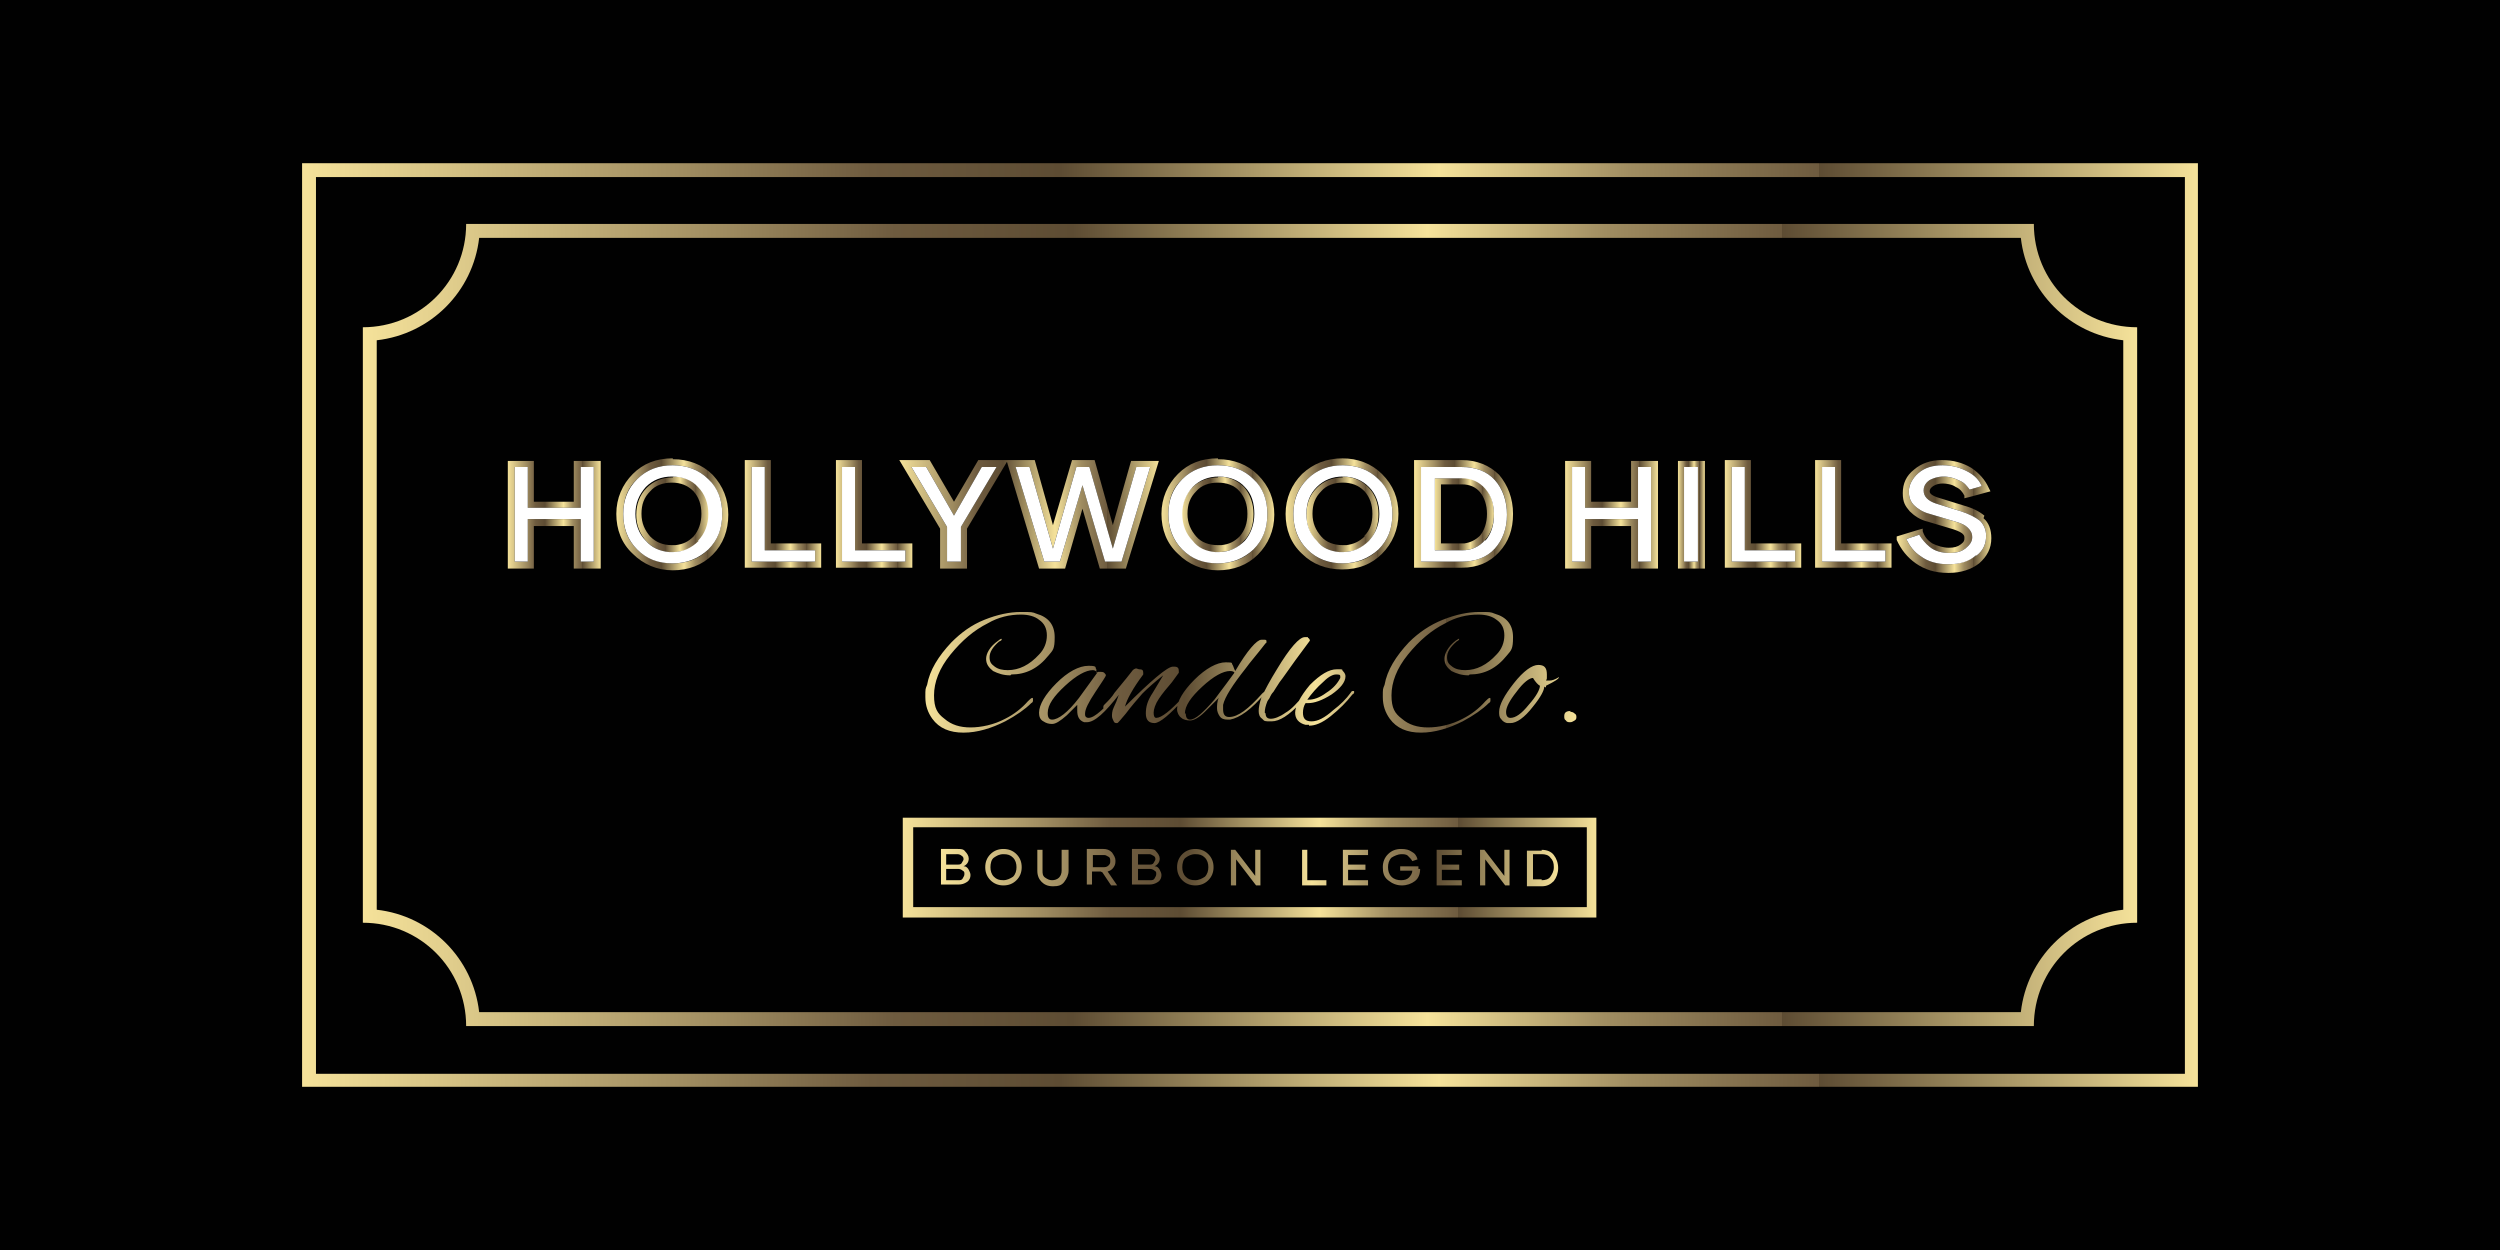 <?xml version="1.0" encoding="UTF-8"?>
<svg id="Layer_1" xmlns="http://www.w3.org/2000/svg" xmlns:xlink="http://www.w3.org/1999/xlink" version="1.1" viewBox="0 0 288 144">
  <!-- Generator: Adobe Illustrator 29.0.0, SVG Export Plug-In . SVG Version: 2.1.0 Build 186)  -->
  <defs>
    <style>
      .st0 {
        fill: #010101;
      }

      .st1 {
        fill: url(#linear-gradient2);
      }

      .st2 {
        fill: url(#linear-gradient1);
      }

      .st3 {
        fill: url(#linear-gradient9);
      }

      .st4 {
        fill: url(#linear-gradient3);
      }

      .st5 {
        fill: url(#linear-gradient6);
      }

      .st6 {
        fill: url(#linear-gradient8);
      }

      .st7 {
        fill: url(#linear-gradient7);
      }

      .st8 {
        fill: url(#linear-gradient5);
      }

      .st9 {
        fill: url(#linear-gradient4);
      }

      .st10 {
        fill: url(#linear-gradient18);
      }

      .st11 {
        fill: url(#linear-gradient13);
      }

      .st12 {
        fill: url(#linear-gradient12);
      }

      .st13 {
        fill: url(#linear-gradient15);
      }

      .st14 {
        fill: url(#linear-gradient16);
      }

      .st15 {
        fill: url(#linear-gradient11);
      }

      .st16 {
        fill: url(#linear-gradient10);
      }

      .st17 {
        fill: url(#linear-gradient17);
      }

      .st18 {
        fill: url(#linear-gradient14);
      }

      .st19 {
        fill: url(#linear-gradient19);
      }

      .st20 {
        fill: url(#linear-gradient21);
      }

      .st21 {
        fill: url(#linear-gradient20);
      }

      .st22 {
        fill: #979797;
      }

      .st23 {
        fill: url(#linear-gradient);
      }

      .st24 {
        fill: #fff;
      }
    </style>
    <linearGradient id="linear-gradient" x1="96.3" y1="86.7" x2="105.1" y2="86.7" gradientTransform="translate(0 146) scale(1 -1)" gradientUnits="userSpaceOnUse">
      <stop offset="0" stop-color="#f5e29a"/>
      <stop offset=".2" stop-color="#a08d61"/>
      <stop offset=".3" stop-color="#6e5b3f"/>
      <stop offset=".4" stop-color="#5d4c33"/>
      <stop offset=".6" stop-color="#f5e29a"/>
      <stop offset=".7" stop-color="#a08d61"/>
      <stop offset=".8" stop-color="#6e5b3f"/>
      <stop offset=".8" stop-color="#5d4c33"/>
      <stop offset="1" stop-color="#f5e29a"/>
    </linearGradient>
    <linearGradient id="linear-gradient1" x1="85.8" y1="86.7" x2="94.6" y2="86.7" gradientTransform="translate(0 146) scale(1 -1)" gradientUnits="userSpaceOnUse">
      <stop offset="0" stop-color="#f5e29a"/>
      <stop offset=".2" stop-color="#a08d61"/>
      <stop offset=".3" stop-color="#6e5b3f"/>
      <stop offset=".4" stop-color="#5d4c33"/>
      <stop offset=".6" stop-color="#f5e29a"/>
      <stop offset=".7" stop-color="#a08d61"/>
      <stop offset=".8" stop-color="#6e5b3f"/>
      <stop offset=".8" stop-color="#5d4c33"/>
      <stop offset="1" stop-color="#f5e29a"/>
    </linearGradient>
    <linearGradient id="linear-gradient2" x1="209.1" y1="86.7" x2="218" y2="86.7" gradientTransform="translate(0 146) scale(1 -1)" gradientUnits="userSpaceOnUse">
      <stop offset="0" stop-color="#f5e29a"/>
      <stop offset=".2" stop-color="#a08d61"/>
      <stop offset=".3" stop-color="#6e5b3f"/>
      <stop offset=".4" stop-color="#5d4c33"/>
      <stop offset=".6" stop-color="#f5e29a"/>
      <stop offset=".7" stop-color="#a08d61"/>
      <stop offset=".8" stop-color="#6e5b3f"/>
      <stop offset=".8" stop-color="#5d4c33"/>
      <stop offset="1" stop-color="#f5e29a"/>
    </linearGradient>
    <linearGradient id="linear-gradient3" x1="58.5" y1="86.7" x2="69.2" y2="86.7" gradientTransform="translate(0 146) scale(1 -1)" gradientUnits="userSpaceOnUse">
      <stop offset="0" stop-color="#f5e29a"/>
      <stop offset=".2" stop-color="#a08d61"/>
      <stop offset=".3" stop-color="#6e5b3f"/>
      <stop offset=".4" stop-color="#5d4c33"/>
      <stop offset=".6" stop-color="#f5e29a"/>
      <stop offset=".7" stop-color="#a08d61"/>
      <stop offset=".8" stop-color="#6e5b3f"/>
      <stop offset=".8" stop-color="#5d4c33"/>
      <stop offset="1" stop-color="#f5e29a"/>
    </linearGradient>
    <linearGradient id="linear-gradient4" x1="218.6" y1="86.7" x2="229.5" y2="86.7" gradientTransform="translate(0 146) scale(1 -1)" gradientUnits="userSpaceOnUse">
      <stop offset="0" stop-color="#f5e29a"/>
      <stop offset=".2" stop-color="#a08d61"/>
      <stop offset=".3" stop-color="#6e5b3f"/>
      <stop offset=".4" stop-color="#5d4c33"/>
      <stop offset=".6" stop-color="#f5e29a"/>
      <stop offset=".7" stop-color="#a08d61"/>
      <stop offset=".8" stop-color="#6e5b3f"/>
      <stop offset=".8" stop-color="#5d4c33"/>
      <stop offset="1" stop-color="#f5e29a"/>
    </linearGradient>
    <linearGradient id="linear-gradient5" x1="71" y1="86.7" x2="84" y2="86.7" gradientTransform="translate(0 146) scale(1 -1)" gradientUnits="userSpaceOnUse">
      <stop offset="0" stop-color="#f5e29a"/>
      <stop offset=".2" stop-color="#a08d61"/>
      <stop offset=".3" stop-color="#6e5b3f"/>
      <stop offset=".4" stop-color="#5d4c33"/>
      <stop offset=".6" stop-color="#f5e29a"/>
      <stop offset=".7" stop-color="#a08d61"/>
      <stop offset=".8" stop-color="#6e5b3f"/>
      <stop offset=".8" stop-color="#5d4c33"/>
      <stop offset="1" stop-color="#f5e29a"/>
    </linearGradient>
    <linearGradient id="linear-gradient6" x1="73.3" y1="86.7" x2="81.7" y2="86.7" gradientTransform="translate(0 146) scale(1 -1)" gradientUnits="userSpaceOnUse">
      <stop offset="0" stop-color="#f5e29a"/>
      <stop offset=".2" stop-color="#a08d61"/>
      <stop offset=".3" stop-color="#6e5b3f"/>
      <stop offset=".4" stop-color="#5d4c33"/>
      <stop offset=".6" stop-color="#f5e29a"/>
      <stop offset=".7" stop-color="#a08d61"/>
      <stop offset=".8" stop-color="#6e5b3f"/>
      <stop offset=".8" stop-color="#5d4c33"/>
      <stop offset="1" stop-color="#f5e29a"/>
    </linearGradient>
    <linearGradient id="linear-gradient7" x1="163" y1="86.7" x2="174.4" y2="86.7" gradientTransform="translate(0 146) scale(1 -1)" gradientUnits="userSpaceOnUse">
      <stop offset="0" stop-color="#f5e29a"/>
      <stop offset=".2" stop-color="#a08d61"/>
      <stop offset=".3" stop-color="#6e5b3f"/>
      <stop offset=".4" stop-color="#5d4c33"/>
      <stop offset=".6" stop-color="#f5e29a"/>
      <stop offset=".7" stop-color="#a08d61"/>
      <stop offset=".8" stop-color="#6e5b3f"/>
      <stop offset=".8" stop-color="#5d4c33"/>
      <stop offset="1" stop-color="#f5e29a"/>
    </linearGradient>
    <linearGradient id="linear-gradient8" x1="150.5" y1="86.7" x2="158.9" y2="86.7" gradientTransform="translate(0 146) scale(1 -1)" gradientUnits="userSpaceOnUse">
      <stop offset="0" stop-color="#f5e29a"/>
      <stop offset=".2" stop-color="#a08d61"/>
      <stop offset=".3" stop-color="#6e5b3f"/>
      <stop offset=".4" stop-color="#5d4c33"/>
      <stop offset=".6" stop-color="#f5e29a"/>
      <stop offset=".7" stop-color="#a08d61"/>
      <stop offset=".8" stop-color="#6e5b3f"/>
      <stop offset=".8" stop-color="#5d4c33"/>
      <stop offset="1" stop-color="#f5e29a"/>
    </linearGradient>
    <linearGradient id="linear-gradient9" x1="148.2" y1="86.7" x2="161.2" y2="86.7" gradientTransform="translate(0 146) scale(1 -1)" gradientUnits="userSpaceOnUse">
      <stop offset="0" stop-color="#f5e29a"/>
      <stop offset=".2" stop-color="#a08d61"/>
      <stop offset=".3" stop-color="#6e5b3f"/>
      <stop offset=".4" stop-color="#5d4c33"/>
      <stop offset=".6" stop-color="#f5e29a"/>
      <stop offset=".7" stop-color="#a08d61"/>
      <stop offset=".8" stop-color="#6e5b3f"/>
      <stop offset=".8" stop-color="#5d4c33"/>
      <stop offset="1" stop-color="#f5e29a"/>
    </linearGradient>
    <linearGradient id="linear-gradient10" x1="165.3" y1="86.8" x2="172.1" y2="86.8" gradientTransform="translate(0 146) scale(1 -1)" gradientUnits="userSpaceOnUse">
      <stop offset="0" stop-color="#f5e29a"/>
      <stop offset=".2" stop-color="#a08d61"/>
      <stop offset=".3" stop-color="#6e5b3f"/>
      <stop offset=".4" stop-color="#5d4c33"/>
      <stop offset=".6" stop-color="#f5e29a"/>
      <stop offset=".7" stop-color="#a08d61"/>
      <stop offset=".8" stop-color="#6e5b3f"/>
      <stop offset=".8" stop-color="#5d4c33"/>
      <stop offset="1" stop-color="#f5e29a"/>
    </linearGradient>
    <linearGradient id="linear-gradient11" x1="180.3" y1="86.7" x2="191" y2="86.7" gradientTransform="translate(0 146) scale(1 -1)" gradientUnits="userSpaceOnUse">
      <stop offset="0" stop-color="#f5e29a"/>
      <stop offset=".2" stop-color="#a08d61"/>
      <stop offset=".3" stop-color="#6e5b3f"/>
      <stop offset=".4" stop-color="#5d4c33"/>
      <stop offset=".6" stop-color="#f5e29a"/>
      <stop offset=".7" stop-color="#a08d61"/>
      <stop offset=".8" stop-color="#6e5b3f"/>
      <stop offset=".8" stop-color="#5d4c33"/>
      <stop offset="1" stop-color="#f5e29a"/>
    </linearGradient>
    <linearGradient id="linear-gradient12" x1="198.7" y1="86.7" x2="207.5" y2="86.7" gradientTransform="translate(0 146) scale(1 -1)" gradientUnits="userSpaceOnUse">
      <stop offset="0" stop-color="#f5e29a"/>
      <stop offset=".2" stop-color="#a08d61"/>
      <stop offset=".3" stop-color="#6e5b3f"/>
      <stop offset=".4" stop-color="#5d4c33"/>
      <stop offset=".6" stop-color="#f5e29a"/>
      <stop offset=".7" stop-color="#a08d61"/>
      <stop offset=".8" stop-color="#6e5b3f"/>
      <stop offset=".8" stop-color="#5d4c33"/>
      <stop offset="1" stop-color="#f5e29a"/>
    </linearGradient>
    <linearGradient id="linear-gradient13" x1="133.8" y1="86.7" x2="146.8" y2="86.7" gradientTransform="translate(0 146) scale(1 -1)" gradientUnits="userSpaceOnUse">
      <stop offset="0" stop-color="#f5e29a"/>
      <stop offset=".2" stop-color="#a08d61"/>
      <stop offset=".3" stop-color="#6e5b3f"/>
      <stop offset=".4" stop-color="#5d4c33"/>
      <stop offset=".6" stop-color="#f5e29a"/>
      <stop offset=".7" stop-color="#a08d61"/>
      <stop offset=".8" stop-color="#6e5b3f"/>
      <stop offset=".8" stop-color="#5d4c33"/>
      <stop offset="1" stop-color="#f5e29a"/>
    </linearGradient>
    <linearGradient id="linear-gradient14" x1="103.6" y1="86.7" x2="133.5" y2="86.7" gradientTransform="translate(0 146) scale(1 -1)" gradientUnits="userSpaceOnUse">
      <stop offset="0" stop-color="#f5e29a"/>
      <stop offset=".2" stop-color="#a08d61"/>
      <stop offset=".3" stop-color="#6e5b3f"/>
      <stop offset=".4" stop-color="#5d4c33"/>
      <stop offset=".6" stop-color="#f5e29a"/>
      <stop offset=".7" stop-color="#a08d61"/>
      <stop offset=".8" stop-color="#6e5b3f"/>
      <stop offset=".8" stop-color="#5d4c33"/>
      <stop offset="1" stop-color="#f5e29a"/>
    </linearGradient>
    <linearGradient id="linear-gradient15" x1="193.3" y1="86.7" x2="196.4" y2="86.7" gradientTransform="translate(0 146) scale(1 -1)" gradientUnits="userSpaceOnUse">
      <stop offset="0" stop-color="#f5e29a"/>
      <stop offset=".2" stop-color="#a08d61"/>
      <stop offset=".3" stop-color="#6e5b3f"/>
      <stop offset=".4" stop-color="#5d4c33"/>
      <stop offset=".6" stop-color="#f5e29a"/>
      <stop offset=".7" stop-color="#a08d61"/>
      <stop offset=".8" stop-color="#6e5b3f"/>
      <stop offset=".8" stop-color="#5d4c33"/>
      <stop offset="1" stop-color="#f5e29a"/>
    </linearGradient>
    <linearGradient id="linear-gradient16" x1="136.1" y1="86.7" x2="144.5" y2="86.7" gradientTransform="translate(0 146) scale(1 -1)" gradientUnits="userSpaceOnUse">
      <stop offset="0" stop-color="#f5e29a"/>
      <stop offset=".2" stop-color="#a08d61"/>
      <stop offset=".3" stop-color="#6e5b3f"/>
      <stop offset=".4" stop-color="#5d4c33"/>
      <stop offset=".6" stop-color="#f5e29a"/>
      <stop offset=".7" stop-color="#a08d61"/>
      <stop offset=".8" stop-color="#6e5b3f"/>
      <stop offset=".8" stop-color="#5d4c33"/>
      <stop offset="1" stop-color="#f5e29a"/>
    </linearGradient>
    <linearGradient id="linear-gradient17" x1="106.4" y1="68.5" x2="181.6" y2="68.5" gradientTransform="translate(0 146) scale(1 -1)" gradientUnits="userSpaceOnUse">
      <stop offset="0" stop-color="#f5e29a"/>
      <stop offset=".2" stop-color="#a08d61"/>
      <stop offset=".3" stop-color="#6e5b3f"/>
      <stop offset=".4" stop-color="#5d4c33"/>
      <stop offset=".6" stop-color="#f5e29a"/>
      <stop offset=".7" stop-color="#a08d61"/>
      <stop offset=".8" stop-color="#6e5b3f"/>
      <stop offset=".8" stop-color="#5d4c33"/>
      <stop offset="1" stop-color="#f5e29a"/>
    </linearGradient>
    <linearGradient id="linear-gradient18" x1="104" y1="46.1" x2="184" y2="46.1" gradientTransform="translate(0 146) scale(1 -1)" gradientUnits="userSpaceOnUse">
      <stop offset="0" stop-color="#f5e29a"/>
      <stop offset=".2" stop-color="#a08d61"/>
      <stop offset=".3" stop-color="#6e5b3f"/>
      <stop offset=".4" stop-color="#5d4c33"/>
      <stop offset=".6" stop-color="#f5e29a"/>
      <stop offset=".7" stop-color="#a08d61"/>
      <stop offset=".8" stop-color="#6e5b3f"/>
      <stop offset=".8" stop-color="#5d4c33"/>
      <stop offset="1" stop-color="#f5e29a"/>
    </linearGradient>
    <linearGradient id="linear-gradient19" x1="34.8" y1="74" x2="253.2" y2="74" gradientTransform="translate(0 146) scale(1 -1)" gradientUnits="userSpaceOnUse">
      <stop offset="0" stop-color="#f5e29a"/>
      <stop offset=".2" stop-color="#a08d61"/>
      <stop offset=".3" stop-color="#6e5b3f"/>
      <stop offset=".4" stop-color="#5d4c33"/>
      <stop offset=".6" stop-color="#f5e29a"/>
      <stop offset=".7" stop-color="#a08d61"/>
      <stop offset=".8" stop-color="#6e5b3f"/>
      <stop offset=".8" stop-color="#5d4c33"/>
      <stop offset="1" stop-color="#f5e29a"/>
    </linearGradient>
    <linearGradient id="linear-gradient20" x1="108.4" y1="46.1" x2="179.6" y2="46.1" gradientTransform="translate(0 146) scale(1 -1)" gradientUnits="userSpaceOnUse">
      <stop offset="0" stop-color="#f5e29a"/>
      <stop offset=".2" stop-color="#a08d61"/>
      <stop offset=".3" stop-color="#6e5b3f"/>
      <stop offset=".4" stop-color="#5d4c33"/>
      <stop offset=".6" stop-color="#f5e29a"/>
      <stop offset=".7" stop-color="#a08d61"/>
      <stop offset=".8" stop-color="#6e5b3f"/>
      <stop offset=".8" stop-color="#5d4c33"/>
      <stop offset="1" stop-color="#f5e29a"/>
    </linearGradient>
    <linearGradient id="linear-gradient21" x1="41.8" y1="74" x2="246.2" y2="74" gradientTransform="translate(0 146) scale(1 -1)" gradientUnits="userSpaceOnUse">
      <stop offset="0" stop-color="#f5e29a"/>
      <stop offset=".2" stop-color="#a08d61"/>
      <stop offset=".3" stop-color="#6e5b3f"/>
      <stop offset=".4" stop-color="#5d4c33"/>
      <stop offset=".6" stop-color="#f5e29a"/>
      <stop offset=".7" stop-color="#a08d61"/>
      <stop offset=".8" stop-color="#6e5b3f"/>
      <stop offset=".8" stop-color="#5d4c33"/>
      <stop offset="1" stop-color="#f5e29a"/>
    </linearGradient>
  </defs>
  <g>
    <rect class="st22" x="-1.8" y="-1.8" width="291.6" height="147.6"/>
    <rect class="st0" width="288" height="144"/>
  </g>
  <g>
    <g>
      <path class="st23" d="M99.3,53h-3v12.4h8.8v-2.8h-5.8s0-9.6,0-9.6ZM104.3,63.4v1.3h-7.3v-10.9h1.5v9.6h5.8Z"/>
      <path class="st2" d="M88.8,53h-3v12.4h8.8v-2.8h-5.8v-9.6ZM93.9,63.4v1.3h-7.3v-10.9h1.5v9.6h5.8Z"/>
      <path class="st1" d="M212.1,53h-3v12.4h8.8v-2.8h-5.8v-9.6ZM217.2,63.4v1.3h-7.3v-10.9h1.5v9.6h5.8Z"/>
      <path class="st4" d="M66.1,57.8h-4.6v-4.7h-3v12.4h3v-4.9h4.6v4.9h3.1v-12.4h-3.1v4.7ZM66.9,53.8h1.5v10.9h-1.5v-4.9h-6.1v4.9h-1.5v-10.9h1.5v4.7h6.1v-4.7Z"/>
      <path class="st9" d="M228.6,59.4c-.6-.5-1.4-.9-2.5-1.2l-2.9-.9c-.9-.3-.9-.6-.9-.7,0-.2.1-.4.4-.6.3-.2.7-.3,1.1-.3s1.1.1,1.5.4c.5.2.8.6,1,1v.3c.1,0,3-.8,3-.8l-.2-.4c-.4-.9-1.1-1.7-2-2.3-1-.6-2.1-.9-3.4-.9s-2.4.4-3.2,1.1c-.9.7-1.3,1.6-1.3,2.7s.3,1.5.8,2.1c.5.5,1.2,1,2.1,1.2l3,.9c.6.2.9.4,1,.5.2.2.2.3.2.5s0,.4-.4.7c-.4.3-.8.4-1.4.4s-1.3-.2-1.9-.5c-.6-.4-.9-.8-1.1-1.4v-.3c-.1,0-3,.9-3,.9v.4c.5,1.1,1.2,2,2.2,2.7,1,.7,2.2,1.1,3.7,1.1h.1c1.4,0,2.6-.4,3.5-1.1.9-.8,1.4-1.7,1.4-2.9,0-1-.3-1.8-.9-2.3ZM227.6,64c-.8.6-1.8,1-3.1,1h-.1c-1.2,0-2.3-.3-3.1-.9-.8-.5-1.3-1.2-1.7-2l1.5-.5c.3.5.7,1,1.2,1.4.6.5,1.4.7,2.3.7s1.4-.2,1.8-.5c.5-.4.8-.8.8-1.3s-.2-.8-.5-1.1c-.3-.3-.7-.5-1.4-.7l-3-.9c-.8-.2-1.4-.6-1.8-1-.4-.4-.6-.9-.6-1.6s.4-1.5,1.1-2.1c.7-.6,1.6-.9,2.8-.9s2.1.3,3,.8c.7.4,1.2.9,1.5,1.6l-1.4.4c-.3-.4-.6-.8-1.1-1-.6-.3-1.2-.5-1.9-.5s-1.2.2-1.6.4c-.6.4-.7.9-.7,1.2,0,.7.5,1.2,1.4,1.5l2.9.9c.9.3,1.7.7,2.2,1.1.4.4.7,1,.7,1.7,0,.9-.3,1.7-1.1,2.3Z"/>
      <path class="st8" d="M77.5,52.8c-1.9,0-3.4.6-4.6,1.8-1.2,1.2-1.9,2.8-1.9,4.6s.6,3.4,1.9,4.6c1.2,1.2,2.8,1.9,4.6,1.9s3.4-.6,4.6-1.8c1.2-1.2,1.8-2.8,1.8-4.6s-.6-3.3-1.8-4.6c-1.2-1.2-2.8-1.8-4.6-1.8ZM81.6,63.3c-1.1,1.1-2.5,1.6-4.1,1.6s-3-.5-4.1-1.6c-1.1-1.1-1.6-2.4-1.6-4.1s.5-3,1.6-4c1.1-1.1,2.5-1.6,4.1-1.6s3,.5,4.1,1.6c1.1,1.1,1.6,2.4,1.6,4,0,1.6-.5,3-1.6,4.1Z"/>
      <path class="st5" d="M77.5,55c-1.2,0-2.2.4-3,1.2-.8.8-1.2,1.9-1.2,3.1s.4,2.2,1.2,3.1c.7.7,1.6,1.2,2.7,1.2h0s.4,0,.4,0c1.2,0,2.3-.4,3-1.3.8-.8,1.2-1.9,1.2-3.1s-.4-2.3-1.2-3.1c-.8-.8-1.8-1.2-3-1.2ZM79.9,61.8c-.6.6-1.2.9-2.1,1h-.4c-1,0-1.8-.3-2.5-1-.6-.7-1-1.5-1-2.6s.3-1.9,1-2.6c.6-.7,1.5-1,2.5-1s1.8.3,2.5,1c.6.7.9,1.5.9,2.6,0,1-.3,1.9-.9,2.6Z"/>
      <path class="st7" d="M168.4,53h-5.5v12.4h5.5c1.8,0,3.2-.6,4.3-1.8,1.1-1.2,1.6-2.6,1.6-4.4s-.6-3.3-1.6-4.5c-1.1-1.1-2.6-1.7-4.3-1.7ZM172.2,63.2c-.9,1-2.2,1.5-3.8,1.5h-4.7v-10.9h4.7c1.6,0,2.9.5,3.8,1.5.9,1,1.4,2.3,1.4,4,0,1.6-.5,2.9-1.4,3.9Z"/>
      <path class="st6" d="M154.7,55c-1.2,0-2.2.4-3,1.2-.8.8-1.2,1.8-1.2,3.1s.4,2.3,1.2,3.1c.7.7,1.6,1.2,2.6,1.2h0s.4,0,.4,0c1.2,0,2.2-.4,3-1.3.8-.8,1.1-1.9,1.1-3.1s-.4-2.3-1.2-3.1c-.8-.8-1.8-1.2-3-1.2ZM157.2,61.8c-.6.6-1.3.9-2.1,1h-.4c-1,0-1.9-.3-2.5-1-.6-.7-1-1.5-1-2.6s.3-1.9,1-2.6c.6-.7,1.5-1,2.5-1s1.8.3,2.5,1c.6.7.9,1.5.9,2.6s-.3,1.9-.9,2.5Z"/>
      <path class="st3" d="M154.7,52.8c-1.9,0-3.4.6-4.7,1.8-1.2,1.2-1.9,2.8-1.9,4.6s.6,3.4,1.9,4.6c1.2,1.2,2.8,1.8,4.6,1.8h0c1.9,0,3.4-.6,4.6-1.8,1.2-1.2,1.9-2.8,1.9-4.6s-.6-3.3-1.9-4.6c-1.2-1.2-2.8-1.8-4.6-1.8ZM158.8,63.3c-1.1,1.1-2.5,1.6-4.1,1.6h0c-1.7,0-3-.5-4.1-1.6-1.1-1.1-1.6-2.4-1.6-4.1s.5-2.9,1.6-4c1.1-1.1,2.5-1.6,4.1-1.6s3,.5,4.1,1.6c1.1,1.1,1.6,2.4,1.6,4,0,1.7-.5,3-1.6,4.1Z"/>
      <path class="st16" d="M168.4,55.1h-3.1v8.3h2.2,0s.9,0,.9,0c1.1,0,2-.4,2.7-1.2.7-.8,1-1.8,1-3s-.3-2.2-1-3c-.7-.8-1.6-1.2-2.7-1.2ZM170.5,61.7c-.5.5-1.1.8-1.8.9h-2.7v-6.8h2.4c.9,0,1.6.3,2.1.9.5.6.8,1.5.8,2.5,0,1-.3,1.9-.8,2.5Z"/>
      <path class="st15" d="M187.9,57.8h-4.6v-4.7h-3v12.4h3v-4.9h4.6v4.9h3.1v-12.4h-3.1v4.7ZM188.7,53.8h1.5v10.9h-1.5v-4.9h-6.1v4.9h-1.5v-10.9h1.5v4.7h6.1v-4.7Z"/>
      <path class="st12" d="M201.7,53h-3v12.4h8.8v-2.8h-5.8v-9.6ZM206.8,63.4v1.3h-7.3v-10.9h1.5v9.6h5.8Z"/>
      <path class="st11" d="M140.3,52.8c-1.9,0-3.4.6-4.6,1.8-1.2,1.2-1.9,2.8-1.9,4.6s.6,3.4,1.9,4.6c1.2,1.2,2.8,1.9,4.6,1.9s3.4-.6,4.6-1.8c1.2-1.2,1.9-2.8,1.9-4.6s-.6-3.3-1.9-4.6c-1.2-1.2-2.8-1.8-4.6-1.8ZM144.4,63.3c-1.1,1.1-2.5,1.6-4.1,1.6s-3-.5-4.1-1.6c-1.1-1.1-1.6-2.4-1.6-4.1s.5-3,1.6-4c1.1-1.1,2.5-1.6,4.1-1.6s3,.5,4.1,1.6c1.1,1.1,1.6,2.4,1.6,4,0,1.6-.5,3-1.6,4.1Z"/>
      <path class="st18" d="M128.2,60.5l-2.1-7.5h-2.6l-2.2,7.5-2.1-7.5h-6.5l-2.8,4.8-2.8-4.8h-3.5l4.7,7.9v4.6h3.1v-4.6l4.6-7.7,3.7,12.3h3l2-6.9,2,6.9h3l3.8-12.4h-3.2l-2.1,7.4ZM110.7,60.7v4h-1.6v-4l-4.1-6.9h1.7l3.2,5.6,3.2-5.6h1.7l-4.1,6.9ZM132.5,53.8l-3.3,10.9h-1.9l-2.6-8.8-2.6,8.8h-1.8l-3.3-10.9h1.6l2.7,9.4,2.7-9.4h1.5l2.7,9.4,2.7-9.4h1.6Z"/>
      <path class="st13" d="M193.3,65.5h3.1v-12.4h-3.1v12.4ZM194,53.8h1.6v10.9h-1.6v-10.9Z"/>
      <path class="st14" d="M140.3,55c-1.2,0-2.2.4-3,1.2-.8.8-1.2,1.9-1.2,3.1s.4,2.2,1.2,3.1c.7.7,1.6,1.2,2.6,1.2h0s.4,0,.4,0c1.2,0,2.3-.4,3-1.3.8-.8,1.1-1.9,1.1-3.1s-.4-2.3-1.1-3.1c-.8-.8-1.8-1.2-3-1.2ZM142.8,61.8c-.6.6-1.2.9-2.1,1h-.4c-1,0-1.9-.3-2.5-1-.6-.7-1-1.5-1-2.6s.3-1.9,1-2.6c.6-.7,1.5-1,2.5-1s1.9.3,2.5,1c.6.7.9,1.5.9,2.6s-.3,1.9-.9,2.6Z"/>
    </g>
    <path class="st17" d="M116.4,77.8c-.8,0-1.4-.2-2-.5-.5-.4-.8-.8-.8-1.4s.4-1.4,1.4-2.1c.1-.1.3-.2.3-.2s.1,0,.1,0c0,.1,0,.2-.3.3-.7.6-1.1,1.2-1.1,1.8s.2.8.6,1.1c.4.3.9.4,1.5.4,1.3,0,2.5-.6,3.6-1.8.6-.6.9-1.4.9-2.2s-.3-1.4-.9-1.8c-.5-.4-1.2-.6-2.1-.6-1.3,0-2.6.3-3.8,1-1.6.8-3,2-4.3,3.6-1.3,1.6-1.9,3.2-1.9,4.7s.4,2.1,1.2,2.7c.8.7,1.8,1,3,1s2.7-.3,4-1c1-.5,1.9-1.2,2.6-2,.2-.2.4-.4.5-.4s.1,0,.1.2,0,.3-.2.4c-.7.7-1.7,1.4-3,2.1-1.6.8-3.2,1.3-4.8,1.3s-2.8-.5-3.6-1.6c-.5-.7-.8-1.5-.8-2.5s0-.9.2-1.4c.3-1.7,1.3-3.3,2.8-4.9,1.1-1.1,2.3-2,3.8-2.6s2.9-.9,4.2-.9,1.3,0,1.8.2c1.4.4,2.1,1.3,2.1,2.7s-.2,1.5-.7,2.1c-1.2,1.5-2.6,2.2-4.3,2.2ZM126.5,77.4h.3c.1,0,.3,0,.4.1.1.1.2.2.2.3s-.4.7-1.2,1.9c-.8,1.2-1.2,2-1.2,2.5s0,0,0,.1c0,.3.2.4.4.4.7,0,1.9-1.1,3.7-3.3,0,0,0,0,.1,0s0,0,0,.1,0,.2-.2.4c-1.7,2.2-2.9,3.3-3.8,3.3s-.2,0-.3,0c-.6-.2-.8-.7-.8-1.3s0-.4,0-.7l-1.2,1.2c-.8.7-1.3,1-1.7,1s-.7-.1-1-.3c-.4-.2-.5-.6-.5-1,0-.9.7-2.1,2-3.4,1.3-1.3,2.6-2,3.7-2s.7.2.9.4c0,.1,0,.2,0,.3,0,0,0,.1,0,.1ZM120.7,82.2c0,.5.2.7.5.7.7,0,1.8-.8,3.1-2.5l2.1-2.9c-.1-.2-.3-.3-.5-.3-.8,0-1.9.6-3.2,1.8-1.3,1.2-2,2.2-2,3.1ZM131.2,77.1c.4,0,.5.1.5.4s0,.2,0,.2c-1.2,1.6-1.9,2.9-2.1,3.7,3-3,4.9-4.6,5.5-4.6s.1,0,.2,0c.4,0,.5.2.5.5s0,.1,0,.2c0,0-.3.4-.8,1.1-.6.7-1.1,1.3-1.5,1.9-.4.6-.6,1.2-.6,1.6s.1.6.3.6c.6,0,1.6-.8,3-2.3,0,0,0,0,.1-.2.2-.2.3-.4.4-.4s0,0,0,.2,0,.3-.3.5c-1.6,1.8-2.8,2.8-3.4,2.8s-1-.3-1-1.1.2-1.5.8-2.4l1.2-2c-.9.7-1.7,1.4-2.4,2.1-.7.8-1.3,1.5-1.9,2.3-.6.7-.9,1.1-1,1.1-.2,0-.3,0-.4-.2-.1-.2-.2-.4-.2-.6s0-.6.2-1c.2-.4.4-.9.6-1.5l-1.2,1.2c-.3.3-.4.4-.5.4s-.1,0-.1-.1,0-.2.1-.3c.5-.5.9-.9,1.2-1.4.3-.4,1.1-1.3,2.1-2.6.1-.1.3-.2.4-.2ZM142.3,77.3c1.4-2.4,2.5-3.6,3-3.6s.2,0,.4,0c.2,0,.2.1.2.2s0,.2-.1.2c-1,1.3-1.8,2.2-2.3,2.9-1.5,1.9-2.4,3.3-2.6,4.2,0,.2,0,.4,0,.5,0,.6.2.9.7.9,1,0,2.2-.9,3.8-2.7.1-.1.2-.2.3-.2,0,0,.1,0,.1,0s0,.1-.1.2c-1.5,1.8-2.9,2.8-4,3,0,0-.2,0-.3,0-.4,0-.7-.1-.9-.4-.2-.3-.3-.6-.3-.9s0-.8.2-1.2l-1.6,1.6c-.7.7-1.3,1-1.7,1s-.8-.1-1-.3c-.3-.2-.5-.6-.5-1,0-.9.7-2.1,2-3.4s2.6-2,3.6-2,.6.1.8.3c0,0,.1.2.2.5ZM136.6,82.2c0,.5.2.7.5.7.6,0,1.5-.8,2.8-2.3.2-.3,1-1.3,2.3-3.1,0-.1-.2-.2-.5-.2-.8,0-1.9.6-3.2,1.8-1.3,1.2-2,2.2-2,3.1ZM145.8,82.2c0,.4.2.6.6.6s1-.2,1.7-.7c.7-.4,1.3-1.1,2-1.9.2-.2.3-.3.4-.3s.1,0,.1.1-.3.4-.8,1c-1.3,1.4-2.4,2.1-3.3,2.1s-.8,0-1.1-.3c-.3-.2-.4-.5-.4-.9s.1-.9.3-1.5c.4-.9,1-2,1.8-3.3,1.5-2.5,2.6-3.7,3.2-3.7s.3,0,.4.1c.1,0,.2.2.2.3-.3.4-.9,1.2-1.7,2.3s-1.4,2-1.8,2.5c-.3.5-.6.9-.7,1.1-.2.2-.3.4-.4.6,0,.1-.2.3-.3.5-.2.5-.3.9-.3,1.3ZM150.8,83.5c-.1,0-.3,0-.4,0-.8-.2-1.2-.7-1.2-1.4s.6-1.9,1.7-3.2c1.2-1.2,2.2-1.8,3.1-1.8s.5,0,.7.2c.2.2.3.4.3.6,0,.7-.6,1.4-1.6,2.1-1.1.7-2,1-2.7,1s-.2,0-.3,0c-.2.3-.3.7-.3,1.1,0,.7.3,1,1,1s1.5-.4,2.5-1.3c.8-.6,1.5-1.3,2-2,.1-.2.2-.2.3-.2s.1,0,.1.1,0,.2-.2.3c-.7.9-1.5,1.7-2.5,2.5s-1.8,1.1-2.5,1.1ZM154.4,77.9c0-.2-.2-.2-.5-.2s-.8.2-1.4.8c-.8.7-1.4,1.4-1.9,2.1,0,0,.2,0,.2,0,.5,0,1.2-.2,2-.8.8-.5,1.3-1.1,1.6-1.7,0,0,0-.1,0-.2ZM169.2,77.8c-.8,0-1.4-.2-2-.5-.5-.4-.8-.8-.8-1.4s.4-1.4,1.3-2.1c.2-.1.3-.2.3-.2s.1,0,.1,0c0,.1-.1.2-.3.3-.7.6-1.1,1.2-1.1,1.8s.2.8.6,1.1c.4.3.9.4,1.5.4,1.3,0,2.5-.6,3.6-1.8.6-.6.9-1.4.9-2.2s-.3-1.4-.9-1.8c-.5-.4-1.2-.6-2.1-.6-1.3,0-2.6.3-3.8,1-1.6.8-3,2-4.3,3.6-1.3,1.6-1.9,3.2-1.9,4.7s.4,2.1,1.2,2.7c.8.7,1.8,1,3,1s2.7-.3,4-1c1-.5,1.9-1.2,2.6-2,.2-.2.4-.4.5-.4s.1,0,.1.2,0,.3-.2.4c-.7.7-1.7,1.4-3,2.1-1.6.8-3.2,1.3-4.8,1.3s-2.8-.5-3.6-1.6c-.5-.7-.8-1.5-.8-2.5s0-.9.2-1.4c.3-1.7,1.3-3.3,2.8-4.9,1.1-1.1,2.4-2,3.9-2.6,1.5-.6,2.9-.9,4.2-.9s1.3,0,1.8.2c1.4.4,2.1,1.3,2.1,2.7s-.2,1.5-.7,2.1c-1.2,1.5-2.6,2.2-4.3,2.2ZM177.9,79.1c0,.4-.4,1.2-1.3,2.3-1,1.3-1.9,1.9-2.6,1.9h-.3c-.3,0-.6-.2-.8-.5-.2-.2-.2-.5-.2-.8,0-.8.6-1.9,1.7-3.3s2.1-2.1,2.8-2.1,1,.3,1,1.1,0,.4-.1.7c0,0,.1,0,.4,0s.6-.1,1.1-.4c0,.2-.5.5-1.5,1,0,0,0,0,0,.2ZM176.6,78.1c-.4,0-1.1.5-1.9,1.6-.8,1-1.2,1.8-1.2,2.3s.2.7.5.7c.6,0,1.3-.5,2.1-1.5.9-1,1.3-1.8,1.3-2.2-.2-.1-.5-.4-.8-.9ZM180.8,82c.2,0,.4,0,.6.2.2.1.2.3.2.4s0,.3-.2.4-.3.2-.5.2-.4,0-.5-.2c-.2-.1-.2-.3-.2-.5,0-.4.2-.6.8-.6Z"/>
    <path class="st10" d="M104,94.2v11.5h79.9v-11.5h-79.9ZM182.8,104.5h-77.6v-9.2h77.6v9.2h0Z"/>
    <path class="st19" d="M34.8,18.8v106.4h218.4V18.8H34.8ZM251.6,123.7H36.4V20.4h215.3v103.3Z"/>
    <path class="st21" d="M111.1,99.8c.2,0,.4.2.5.4.1.2.2.4.2.6,0,.3-.1.6-.4.8s-.6.3-1,.3h-2v-4.1h1.9c.4,0,.7,0,.9.3.2.2.4.5.4.8,0,.4-.2.7-.6.9h0ZM109,98.4v1.2h1.3c.2,0,.4,0,.5-.2s.2-.3.2-.4,0-.3-.2-.4c-.1-.1-.3-.2-.5-.2h-1.3ZM110.4,101.4c.2,0,.4,0,.5-.2s.2-.3.2-.5,0-.3-.2-.4c-.1-.1-.3-.2-.5-.2h-1.4v1.3h1.4ZM115.6,102c-.6,0-1.1-.2-1.5-.6-.4-.4-.6-.9-.6-1.5s.2-1.1.6-1.5.9-.6,1.5-.6,1.1.2,1.5.6c.4.4.6.9.6,1.5s-.2,1.1-.6,1.5c-.4.4-.9.6-1.5.6h0ZM115.6,101.4c.4,0,.8-.2,1.1-.4.3-.3.4-.7.4-1.1s-.1-.8-.4-1.1-.6-.4-1.1-.4-.8.2-1.1.4-.4.7-.4,1.1.1.8.4,1.1c.3.3.6.4,1.1.4h0ZM123.1,97.9v2.4c0,.5-.2.9-.5,1.3s-.7.5-1.3.5-1-.2-1.3-.5-.5-.7-.5-1.3v-2.4h.6v2.4c0,.3,0,.6.3.8s.5.3.8.3.6-.1.8-.3c.2-.2.3-.5.3-.8v-2.4h.6ZM126.8,100.4h-1v1.5h-.6v-4.1h1.9c.4,0,.7.1,1,.4.2.3.4.6.4.9s0,.5-.2.8-.4.4-.7.5l1.1,1.6h-.7l-1-1.5ZM125.8,99.9h1.3c.2,0,.4,0,.6-.2s.2-.3.2-.5,0-.4-.2-.5-.3-.2-.5-.2h-1.3v1.4ZM133.1,99.8c.2,0,.4.2.5.4.1.2.2.4.2.6,0,.3-.1.6-.4.8s-.6.3-1,.3h-2v-4.1h1.9c.4,0,.7,0,.9.3.2.2.4.5.4.8,0,.4-.2.7-.6.9h0ZM131.1,98.4v1.2h1.3c.2,0,.4,0,.5-.2s.2-.3.2-.4,0-.3-.2-.4-.3-.2-.5-.2h-1.3ZM132.5,101.4c.2,0,.4,0,.5-.2s.2-.3.2-.5,0-.3-.2-.4c-.1-.1-.3-.2-.5-.2h-1.4v1.3h1.4ZM137.7,102c-.6,0-1.1-.2-1.5-.6-.4-.4-.6-.9-.6-1.5s.2-1.1.6-1.5.9-.6,1.5-.6,1.1.2,1.5.6c.4.4.6.9.6,1.5s-.2,1.1-.6,1.5c-.4.4-.9.6-1.5.6h0ZM137.7,101.4c.4,0,.8-.2,1.1-.4.3-.3.4-.7.4-1.1s-.1-.8-.4-1.1-.6-.4-1.1-.4-.8.2-1.1.4-.4.7-.4,1.1.1.8.4,1.1c.3.3.6.4,1.1.4h0ZM145.2,97.9v4.1h-.5l-2.3-3v3h-.6v-4.1h.5l2.3,3v-3h.6ZM152.8,101.4v.6h-2.8v-4.1h.6v3.5h2.1ZM155.3,98.4v1.2h2v.6h-2v1.2h2.3v.6h-2.9v-4.1h2.9v.6h-2.3ZM163.6,100.1c0,.6-.2,1.1-.6,1.4s-.9.5-1.5.5-1.1-.2-1.6-.6-.6-.9-.6-1.5.2-1.1.6-1.5c.4-.4.9-.6,1.5-.6s.9.1,1.2.3c.4.2.6.5.7.9l-.6.2c-.1-.2-.3-.4-.5-.6s-.5-.2-.8-.2-.8.2-1.1.4c-.3.3-.4.7-.4,1.1s.1.8.4,1.1c.3.3.7.4,1.1.4s.7-.1.9-.3c.2-.2.4-.5.4-.8h-1.4s0-.5,0-.5h2.1v.3ZM166.1,98.4v1.2h2v.6h-2v1.2h2.3v.6h-2.9v-4.1h2.9v.6h-2.3ZM173.9,97.9v4.1h-.5l-2.3-3v3h-.6v-4.1h.5l2.3,3v-3h.6ZM177.6,97.9c.6,0,1.1.2,1.4.6s.5.9.5,1.5-.2,1.1-.5,1.5c-.4.4-.8.6-1.4.6h-1.7v-4.1h1.7ZM177.6,101.4c.4,0,.8-.1,1-.4.2-.3.4-.6.4-1.1s-.1-.8-.4-1.1c-.2-.3-.6-.4-1-.4h-1v2.9h1Z"/>
    <path class="st20" d="M234.3,25.8H53.7c0,6.6-5.3,11.9-11.9,11.9v68.6c6.6,0,11.9,5.3,11.9,11.9h180.6c0-6.6,5.3-11.9,11.9-11.9V37.7c-6.6,0-11.9-5.3-11.9-11.9ZM244.6,104.8c-6.2.7-11.1,5.6-11.8,11.8H55.2c-.7-6.2-5.6-11.1-11.8-11.8V39.2c6.2-.7,11.1-5.6,11.8-11.8h177.6c.7,6.2,5.6,11.1,11.8,11.8v65.6h0Z"/>
    <path class="st24" d="M104.3,63.4v1.3h-7.3v-10.9h1.5v9.6h5.8ZM93.9,63.4v1.3h-7.3v-10.9h1.5v9.6h5.8ZM217.2,63.4v1.3h-7.3v-10.9h1.5v9.6h5.8ZM66.9,53.8h1.5v10.9h-1.5v-4.9h-6.1v4.9h-1.5v-10.9h1.5v4.7h6.1v-4.7ZM227.6,64c-.8.7-1.8,1-3.1,1h-.1c-1.2,0-2.3-.3-3.1-.9-.8-.5-1.3-1.2-1.7-2l1.5-.5c.3.5.7,1,1.2,1.4.6.5,1.4.7,2.3.7s1.4-.2,1.8-.5c.5-.4.8-.8.8-1.3s-.2-.8-.5-1.1c-.3-.3-.7-.5-1.4-.7l-3-.9c-.8-.2-1.4-.6-1.8-1-.4-.4-.6-.9-.6-1.6s.4-1.5,1.1-2.1c.7-.6,1.6-.9,2.8-.9s2.1.3,3,.8c.7.4,1.2.9,1.5,1.6l-1.4.4c-.3-.4-.6-.8-1.1-1-.6-.3-1.2-.5-1.9-.5s-1.2.2-1.6.4c-.6.4-.7.9-.7,1.2,0,.7.5,1.2,1.4,1.5l2.9.9c.9.3,1.7.7,2.2,1.1.4.4.7,1,.7,1.7,0,.9-.3,1.7-1.1,2.3ZM81.6,55.2c-1.1-1.1-2.5-1.6-4.1-1.6s-3,.5-4.1,1.6c-1.1,1.1-1.6,2.4-1.6,4s.5,3,1.6,4.1c1.1,1.1,2.4,1.6,4.1,1.6s3-.6,4.1-1.6c1.1-1.1,1.6-2.4,1.6-4.1,0-1.6-.5-3-1.6-4ZM80.5,62.3c-.8.8-1.8,1.3-3,1.3h-.4c-1.1-.1-2-.5-2.7-1.3-.8-.8-1.2-1.9-1.2-3.1s.4-2.2,1.2-3.1c.8-.8,1.8-1.2,3-1.2s2.3.4,3,1.2c.8.8,1.2,1.9,1.2,3.1s-.4,2.3-1.2,3.1ZM158.8,55.2c-1.1-1.1-2.5-1.6-4.1-1.6s-3,.5-4.1,1.6c-1.1,1.1-1.6,2.4-1.6,4s.5,3,1.6,4.1c1.1,1.1,2.5,1.6,4.1,1.6h0c1.6,0,3-.6,4.1-1.6,1.1-1.1,1.6-2.4,1.6-4.1,0-1.6-.5-3-1.6-4ZM157.7,62.3c-.8.8-1.8,1.3-3,1.3h-.4c-1.1-.1-2-.5-2.6-1.3-.8-.8-1.2-1.8-1.2-3.1s.4-2.3,1.2-3.1c.8-.8,1.8-1.2,3-1.2s2.2.4,3,1.2c.8.8,1.2,1.9,1.2,3.1s-.4,2.2-1.2,3.1ZM172.2,55.3c-.9-1-2.2-1.5-3.8-1.5h-4.7v10.9h4.7c1.6,0,2.9-.5,3.8-1.5.9-1,1.4-2.3,1.4-3.9,0-1.6-.5-3-1.4-4ZM171.1,62.2c-.7.8-1.6,1.2-2.7,1.2h-.9,0s-2.2,0-2.2,0v-8.3h3.1c1.1,0,2,.4,2.7,1.2.7.8,1,1.8,1,3,0,1.2-.3,2.2-1,3ZM188.7,53.8h1.5v10.9h-1.5v-4.9h-6.1v4.9h-1.5v-10.9h1.5v4.7h6.1v-4.7ZM206.8,63.4v1.3h-7.3v-10.9h1.5v9.6h5.8ZM110.7,60.7v4h-1.6v-4l-4.1-6.9h1.7l3.2,5.6,3.2-5.6h1.7l-4.1,6.9ZM132.5,53.8l-3.3,10.9h-1.9l-2.6-8.8-2.6,8.8h-1.8l-3.3-10.9h1.6l2.7,9.4,2.7-9.4h1.5l2.7,9.4,2.7-9.4s1.6,0,1.6,0ZM194,53.8h1.6v10.9h-1.6v-10.9ZM144.4,55.2c-1.1-1.1-2.5-1.6-4.1-1.6s-3,.5-4.1,1.6c-1.1,1.1-1.6,2.4-1.6,4s.5,3,1.6,4.1c1.1,1.1,2.4,1.6,4.1,1.6s3-.6,4.1-1.6c1.1-1.1,1.6-2.4,1.6-4.1,0-1.6-.5-3-1.6-4ZM143.4,62.3c-.8.8-1.8,1.3-3,1.3h-.4c-1.1-.1-2-.5-2.6-1.3-.8-.8-1.2-1.9-1.2-3.1s.4-2.2,1.2-3.1c.8-.8,1.8-1.2,3-1.2s2.3.4,3,1.2c.8.8,1.1,1.9,1.1,3.1s-.4,2.3-1.1,3.1Z"/>
  </g>
</svg>